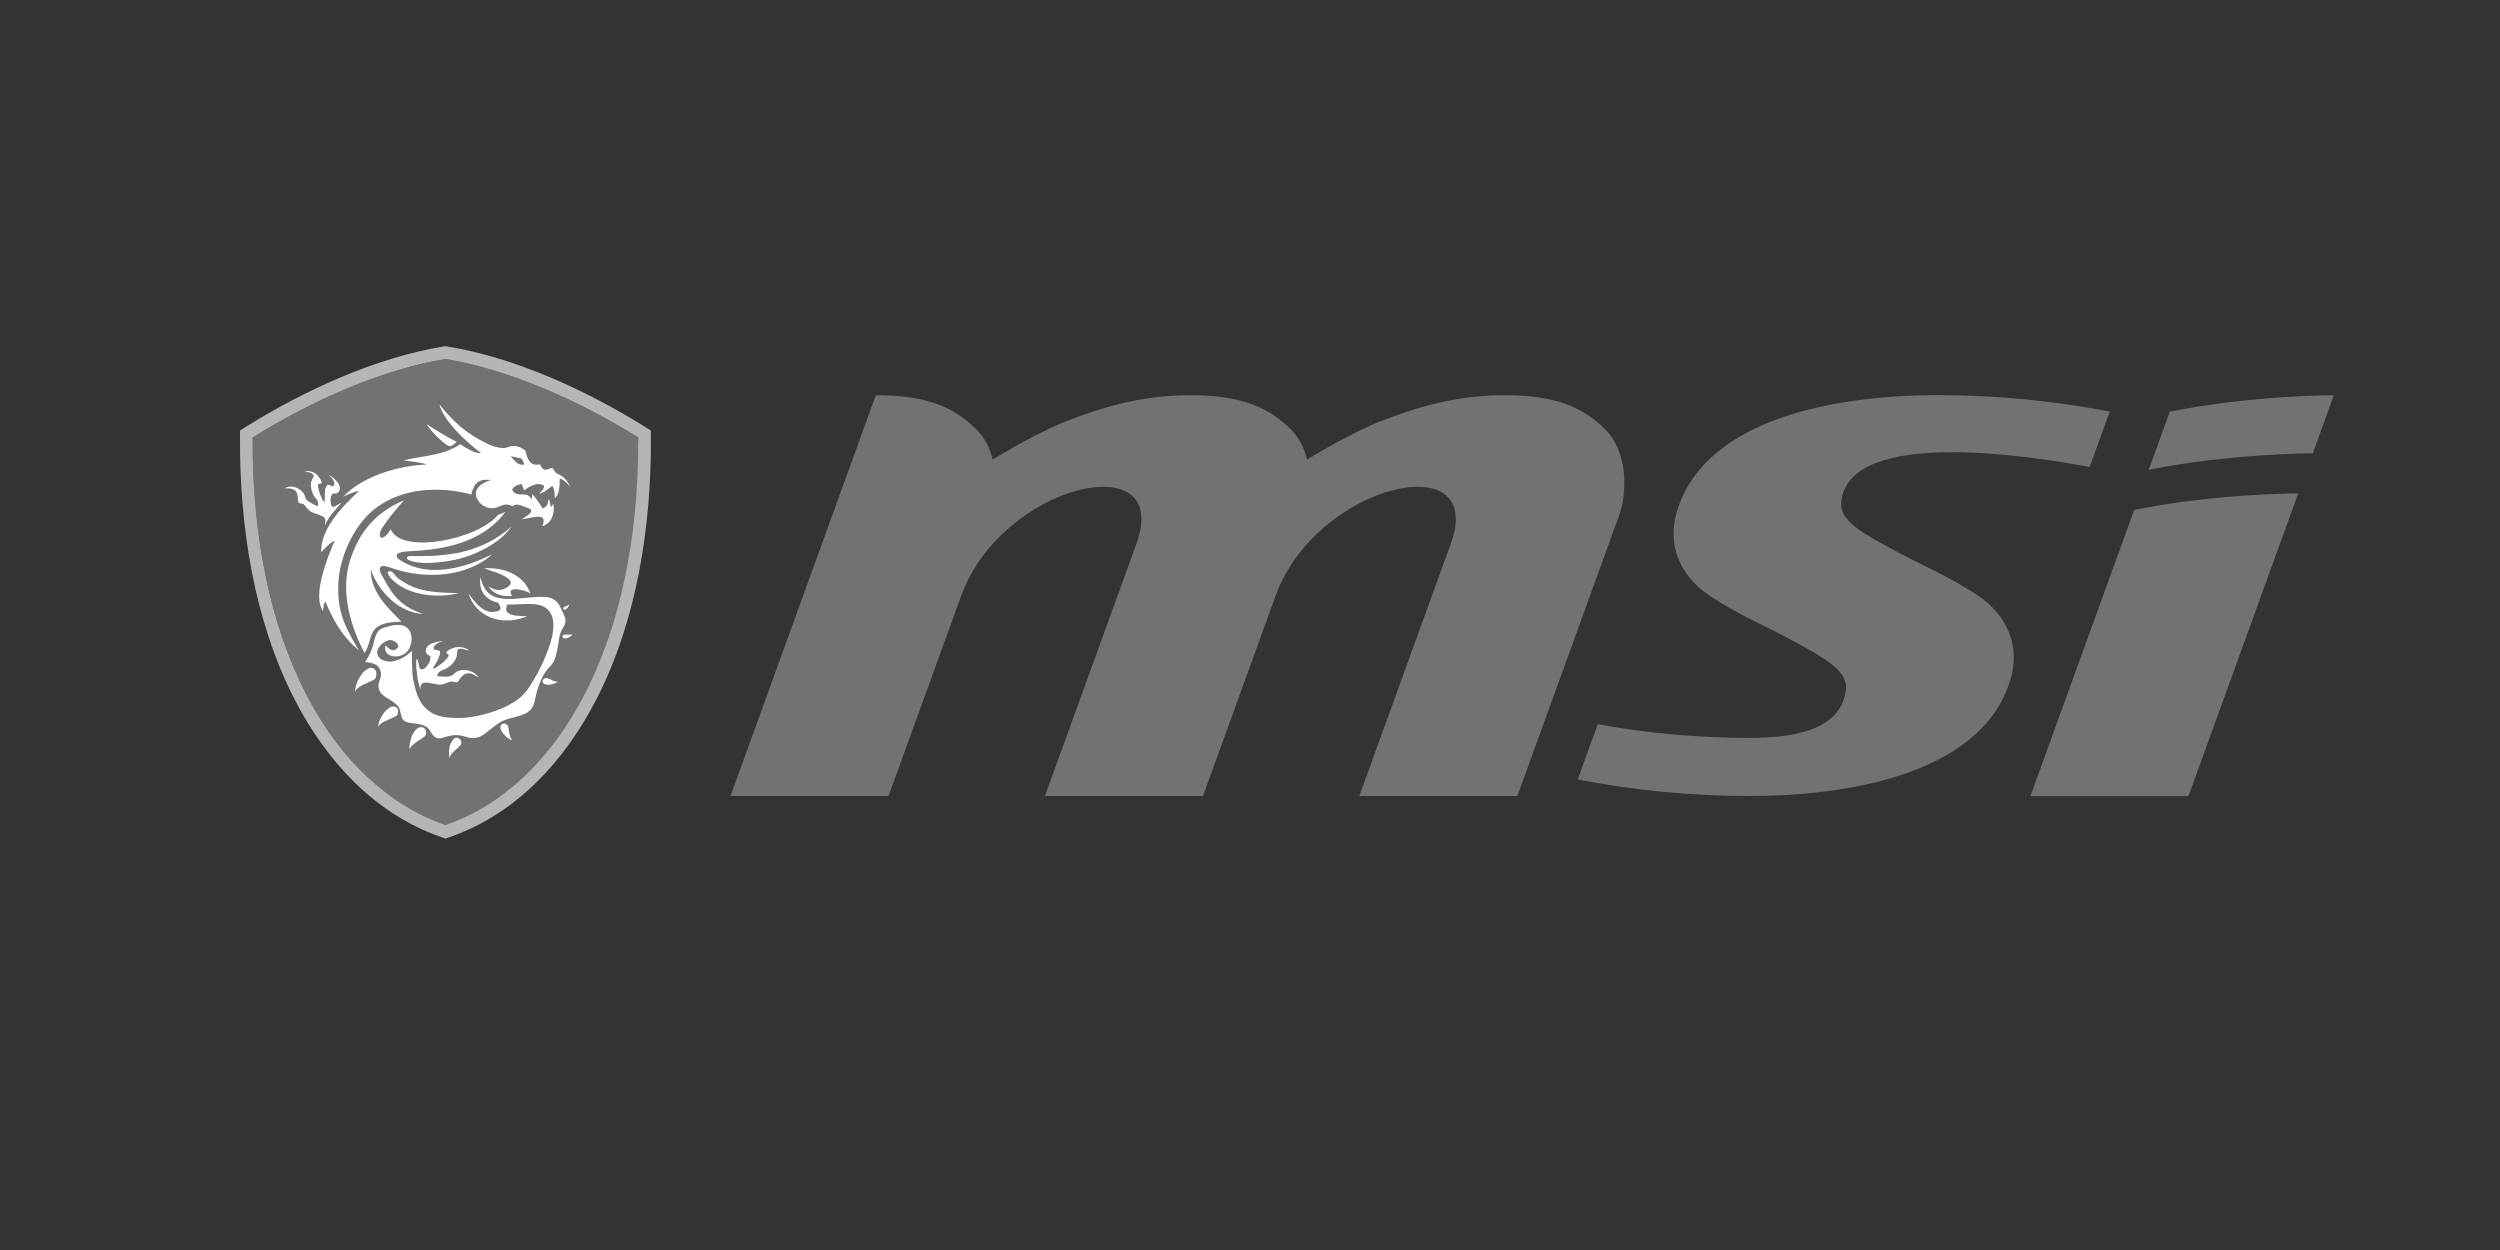 <?xml version="1.0" encoding="UTF-8"?>
<svg id="Layer_1" data-name="Layer 1" xmlns="http://www.w3.org/2000/svg" version="1.1" viewBox="0 0 400 200">
  <rect x="0" y="0" width="400" height="200" fill="#333333" stroke="none"/>
  <defs>
    <style>
      .cls-1 {
        fill: #fff;
      }

      .cls-1, .cls-2, .cls-3 {
        fill-rule: evenodd;
        stroke-width: 0px;
      }

      .cls-2 {
        fill: #b5b5b5;
      }

      .cls-3 {
        fill: #727272;
      }
    </style>
  </defs>
  <path class="cls-3" d="M350.16,127.36l17.56-48.42s-13.13,0-26.25,2.64l-16.6,45.79h25.29ZM347.17,65.86l-3.37,9.3c13.2-2.63,26.25-2.63,26.25-2.63l3.37-9.3s-13.12,0-26.25,2.63h0Z"/>
  <path class="cls-3" d="M255.61,115.87c7.9,1.44,16.04,2.19,24.34,2.19,5.47,0,14.58-.64,15.4-7.69.32-2.76-2.67-4.65-7.44-7.28-5.46-3.02-9.67-4.62-14.41-7.8-4.75-3.18-6.8-8.17-5.19-13.47,4.79-15.87,27.99-18.6,41.69-18.6,9.42,0,18.64.91,27.56,2.63l-3.21,8.86c-8.24-1.5-38.34-6.61-39.74,5.51-.32,2.76,2.47,4.55,7.25,7.18,5.46,3.01,9.86,4.71,14.61,7.89,4.75,3.18,6.79,8.18,5.2,13.47-4.81,15.86-27.99,18.6-41.69,18.6-9.25,0-18.48-.88-27.55-2.64l3.21-8.85h0Z"/>
  <path class="cls-3" d="M217.49,127.36l14.65-40.4c5.76-15.88-21.54-9.55-28.03,8.33l-11.63,32.07h-25.29l14.65-40.4c5.76-15.88-21.56-9.54-28.04,8.33l-11.63,32.07h-25.29l23.25-64.13c8.05,0,12.41,1.85,16.07,5.45,1.34,1.32,2.17,3.02,2.63,4.84,4.74-2.87,8.94-5.02,11.76-6.12,5.26-2.06,11.79-4.17,19.85-4.17,8.05,0,12.41,1.85,16.07,5.45,1.34,1.32,2.18,3.02,2.63,4.84,4.74-2.87,8.94-5.02,11.76-6.12,5.26-2.06,11.79-4.17,19.84-4.17,8.06,0,12.41,1.85,16.07,5.45,3.66,3.59,3.57,10.15,2.25,13.78l-16.28,44.9h-25.29Z"/>
  <path class="cls-2" d="M39.34,68.29c9.31-5.82,20.72-11.06,31.6-12.85l.33-.05.32.05c10.89,1.79,22.29,7.03,31.6,12.85l.95.59v1.12c.08,14.08-2.19,29.11-8.65,41.76-5.06,9.9-12.84,18.47-23.56,22.18l-.65.23-.66-.23c-10.72-3.71-18.5-12.28-23.56-22.18-6.46-12.65-8.74-27.68-8.66-41.76v-1.12s.95-.59.95-.59h0Z"/>
  <path class="cls-3" d="M40.42,70c9.75-6.09,20.92-10.93,30.85-12.56h0s0,0,0,0h0s0,0,0,0c9.93,1.63,21.1,6.47,30.85,12.56.18,32.57-12.4,55.62-30.85,62.02h0s0,0,0,0h0s0,0,0,0c-18.45-6.39-31.03-29.45-30.85-62.02h0Z"/>
  <path class="cls-1" d="M80.27,82.64c-4.06,4.7-10.52,5.37-14.97,5.57-.51.05-1.51.11-1.77.48-.15.24,0,.56.21.73,5.04,3.56,11.61.96,15.06-.75-3.99,3.58-10.71,4.21-16.45,2.11-.73-.25-1.2-.32-1.44-.07-.16.17-.24.51-.03.91,1.61,3,2.78,5.32,6.87,6.62-4.76-.28-7.74-4.8-8.44-7.21-.07,4.04,3.46,6.83,4.9,8.43-1.89.07-3.74.22-4.54,1.64-.57.9-.55,2.2-1.34,3.38-2.2-4.11-3.95-9.86-2.3-14.88,1.24-3.79,3.44-7.35,8.61-9.56-1.37,1.57-2.41,2.77-3.55,4.51-.88,1.65.2,2.24,1.42.12,1.71,4.12,13.95,1.65,17.17-2.28l1.17-.49-.58.75h0ZM72.53,118.3c.13-.2.45-.33.72-.23.52.18.74.75.43,1.13-.38.52-1,.89-1.41,1.38-.19.22-.27.47-.37.72h0c-.12-1.01-.12-2.12.64-3h0ZM66.81,116.52c.28-.23.84-.24,1.1.01.26.32.36.76.19,1.12-.27.34-.72.57-1.1.83-.62.4-1.25.83-1.5,1.45,0-.75.13-1.51.43-2.22.19-.43.45-.86.87-1.19h0ZM80.42,115.81c.18-.09.42-.03.58.07.21.13.3.34.35.54.1.48.09.98.29,1.45.08.2.2.38.3.57-.47-.16-.84-.46-1.15-.77-.33-.35-.63-.73-.72-1.17-.06-.26.06-.55.35-.69h0ZM62.6,113.09c.31-.15.72,0,.93.2.25.26.14.6.12.9,0,.21-.2.37-.42.47-.58.28-1.25.53-1.83.82-.39.2-.71.46-.93.78.07-.52.28-1.03.52-1.52.31-.63.85-1.29,1.61-1.65h0ZM86.8,109.07c-.05-.25.19-.46.45-.58.49-.01.87.26,1.27.43.23.11.49.14.76.16-.46.3-1.04.48-1.64.49-.37-.01-.78-.2-.84-.5h0ZM59.05,106.89c.16-.1.37-.03.54,0,.42.12.65.47.63.81-.03.36.03.81-.4,1.05-.78.45-1.73.7-2.43,1.24-.26.18-.44.4-.61.63.11-1.01.53-2.01,1.2-2.88.25-.35.67-.61,1.08-.85h0ZM69.1,102.95c.56-.22,1.18-.34,1.8-.38-.52.18-1.09.36-1.38.77-.12.17-.23.42-.03.58.23.12.53.08.77.18.24.15.15.41.12.61-.17.65-.51,1.26-.91,1.84-.09.14-.18.28-.14.44.18.03.31-.12.45-.19.54-.38,1.11-.74,1.52-1.22.18-.22.45-.42.48-.69.04-.22-.36-.28-.38-.48.17-.33.59-.53.98-.69.87-.34,2.13-.26,2.67.43-.44-.12-.84-.32-1.31-.36-.24-.01-.51.09-.56.29-.06.25-.02.51-.08.76-.17.9-.88,1.7-1.84,2.2-.33.17-.74.24-.99.49-.17.17-.33.38-.31.61.21.1.46.07.69.09.51.05,1.07.08,1.54-.11.45-.17.63-.6,1.1-.76,1.2-.44,2.75.09,3.27,1.02-.38-.18-.7-.43-1.1-.58-.41-.15-.93-.08-1.26.16-.36.26-.6.6-.81.94-.08.12-.17.26-.36.28-.32,0-.61-.21-.93-.13-.45.12-.85.33-1.3.44-.31.07-.64.07-.95,0-.55-.11-1.09-.24-1.66-.27-.26,0-.57.02-.72.21-.22.25-.19.57-.23.87-.17-.72-.44-1.43-.49-2.17-.06-.91-.28-1.83-.09-2.74.31.37.33.82.4,1.24.03.2.14.44.43.47.39,0,.61-.3.81-.52.32-.45.62-.96.56-1.48,0-.24-.37-.25-.51-.42-.26-.28-.26-.66-.13-.98.14-.34.49-.6.9-.76h0ZM90.01,101.76c.02-.19.29-.24.49-.23.37,0,.75.03,1.12-.01-.27.29-.66.55-1.11.64-.3.05-.57-.17-.5-.4h0ZM90.28,97.11c.28-.11.56-.22.81-.37-.1.31-.3.64-.68.81-.3.06-.39-.36-.13-.43h0ZM76.85,92.3c.37,1.43.89,2.75,2.57,3.28,1.56.49,3.81.15,5.53,0,1.42-.05,2.74-.31,3.79.42.53.37.75.81,1,1.31.24.49.48.99.66,1.5.16.44.06,1.01-.19,1.42-.4.63-.66,1.17-.74,1.87-.07.64-.21,1.27-.32,1.91-.12.61-.29,1.33-.6,1.91-.31.56-.86.98-1.23,1.51-.62.87-.96,1.8-1.28,2.76-.26.74-.35,1.51-.57,2.26-.16.64-.55,1.26-1.26,1.64-1.04.55-2.34.69-3.46,1.12-1.03.4-1.72,1.06-2.53,1.67-.64.49-1.19,1.04-2.12,1.18-1.71.26-2.14-1.1-5.22-.02-.37.13-.84.16-1.17-.05-.74-.36-.82-1.36-1.64-1.8-.82-.4-1.82-.41-2.73-.58-.41-.07-.81-.32-.96-.62-.26-.54-.27-1.12-.5-1.67-.6-1.21-2.56-1.61-3.12-2.72-.57-1.17.2-1.78.21-2.72-.06-1.25-.9-1.88-2.56-1.94.92-1.34,1.24-2.41,1.57-3.84.21-.5.34-1.07.88-1.41.47-.29,1.23-.46,1.8-.6.62-.14,1.52-.16,2.1.1,1.57.86,1.21,3.13.38,4.06-1.13,1.27-3.95,1.02-3.47-.98.58.49,1.15,1.24,1.96.36.06-.08.12-.21.09-.31-.12-.38-.35-.63-.81-.81-.22-.09-.49-.14-.73-.07-.81.25-1.35.75-1.67,1.36-.63,1.25.74,2.25,2.32,2.01,1.47-.29,2.16-.89,3.11-1.68-.03,1.59-.07,2.75.14,4.42.25,1.22.49,2.43,1.12,3.57.51.93,1.36,1.8,2.54,2.25,1.23.49,2.58.51,3.93.5,2.31,0,5.67-.99,7.53-1.95,2.97-1.57,3.4-2.83,4.85-5.29.64-1.15,1.25-2.58,1.69-3.79.46-1.26.81-2.54.8-3.85,0-1.09-.3-1.73-.71-2.25-1.3-1.64-4.07-.95-6.63-1.02-.2.4-.35.86-.02,1.24.63.67,2.15.57,3.17.65-4.38,1.78-8.3-.16-9.38-3.6.91,1.14,2.39,3.47,4.62,2.78.81-.24.44-.82.18-1.26-.06-.16-.35-.16-.51-.22-1.97-.58-2.71-2.35-2.37-4h0ZM62.8,91.57c.33.26.44.6.77.86,3.1,2.36,5.83,2.35,9.79,2.48-3.5.86-7.96.33-10.46-2.03-.35-.32-.59-.62-.8-1.01-.18-.55.3-.61.7-.3h0ZM77.46,90.92c3.17-.17,6.4,1.03,7.42,4.1-.42-.46-2.14-.86-2.79-.7-.18.04-.35.14-.37.29-.07.27.09.49.2.74-1.74.2-3-.38-3.78-1.5.39.17.78.43,1.23.5.86.16,1.7-.2,2.2-.74.31-.34.11-.77-.25-1.02-1.33-.98-2.45-1.1-3.85-1.66h0ZM80.69,85.2c.41-.31.77-.65,1.15-.98-1.77,2.7-6.08,4.83-9.47,5.43-1.71.34-5.45.79-7.03-.08-.17-.09-.35-.3-.19-.45.25-.19.67-.15.99-.16.67.06,1.37-.02,2.04-.01,1.66.04,3.56-.24,5.19-.5,2.71-.6,5.28-1.68,7.3-3.26h0ZM48.67,75.41c.49-.11,1.03-.03,1.46.16.54.24.86.69,1.13,1.11.13.21.27.45.17.67-.15.04-.31.05-.46.09-.13.12-.09.3-.08.45.1.78.43,1.45.78,2.18.05.11.15.19.25.26.13-.83-.08-1.65.26-2.46.06-.12.13-.27.31-.3.29,0,.51.24.8.2.25-.11.21-.38.19-.57-.08-.49-.57-.84-.89-1.24.72.45,1.4,1,1.7,1.69.18.41.13.92-.3,1.22-.19.14-.46.11-.7.08-.52.51-.44,1.16-.32,1.76.04.15.08.41.34.39.55-.12.9-.49,1.36-.72-1.06,1.31-1.95,2.03-2.66,3.63.01-.34.08-.68-.01-1.01-.06-.19-.26-.32-.46-.42-.52-.26-1.13-.39-1.66-.64-.56-.28-.85-.76-1.19-1.18-.22-.27-.65-.12-.91-.34-.12-.25-.06-.53-.12-.8-.08-.41-.1-.96-.56-1.23-.46-.28-1.08-.27-1.64-.27h0c.41-.16.86-.32,1.32-.25.77.11,1.32.48,1.74.97.29.33.23.77.51,1.1.2.24.52.4.81.57.32.18.62.39,1.02.46.1-.39.04-.82-.27-1.15-.53-.57-.71-1.19-.83-1.88-.09-.44,0-.91.23-1.32.11-.21.31-.46.13-.69-.32-.37-.94-.4-1.44-.54h0ZM68.26,67.87c1.41.92,3.27,2.06,4.82,2.84-.34.27-.74.69-1.19.68-1-.36-3.16-2.64-3.62-3.52h0ZM70.33,64.77h.03c2.09,2.62,4.31,4.66,7.45,6.14.84.42,1.64.73,2.67.77.56.04,1.08-.33,1.63-.33.64-.02,1.29.27,1.75.59.14.09.24.22.27.37.14.66.33,1.29.89,1.79.35.31.92.29,1.42.2.09.34.29.73.75.85.43.09.79-.35,1.25-.23.19.25.3.49.5.74.18.17.48.22.69.36.81.43,1.33,1.25,1.65,1.89-.46-.5-.99-1.11-1.73-1.36.03,1.07-.04,2.58-.78,3.16-.03-.69,0-1.36-.41-1.98-.63.46-1.27,1.11-2.1,1.26.32-.39.94-.82.74-1.3-.37-.23-.82-.3-1.3-.18-.69.15-1.35.57-1.84.98-.14-.38-.24-.72-.42-1.06-.39.06-1.79.53-1.39,1.15.61.75,1.58.46,2.17.57.41.13.69.45.86.76.03-.29.06-.57.1-.86.62.74,1.16,1.51,1.65,2.31.7-.31.84-.63.93-1.53.27.45.32.84.32,1.33.2-.17.33-.32.44-.58.26,1.22-.03,3.07-1.75,3.62.32-.81.44-1.52-.66-1.52-.86,0-1.83.32-2.69.42.33-.18,1.81-1.01,1.55-1.49-.11-.19-.32-.25-.55-.33-.54-.19-1.04-.47-1.64-.55-.28-.04-.53.16-.77.26-1.43-.68-1.93.16-2.95.31-.97.14-2.05-.41-2.55-1.19-1.14-1.77.57-2.86,2.02-3.31-1.9-.22-2.68.43-3.13,2.33-.92-.29-1.36-.33-2.5-.54-6.34-.93-11.35.94-14.26,4.04-2.8,2.98-4.54,7.59-4.52,11.35-.08,4.09,1.17,6.5,3.29,10.07-3.07-2.52-4.44-5.69-5.35-7.8-.39.45-.26,1-.37,1.51-1.78-2.42.69-8.52,1.86-11.25-.93.43-1.49,1.2-2.16,1.83-.11-3.46,2.94-6.96,6.07-9.79-.97.19-1.69.5-2.56.94,2.99-3.16,8.47-4.98,13.41-5.17-1.17-.39-2.55-.47-3.78-.68,3.86-.8,6.51-.83,9.11-2.56,1.21.79,2.63,1.59,3.32,1.38-2.08-1.49-5.9-4.96-6.64-7.68h0ZM81.74,72.99c.2.32.5.6.77.89.3.32.82.59,1.37.44-.08-.29-.19-.58-.36-.84-.07-.11-.22-.17-.38-.19-.47-.08-.93-.22-1.4-.3h0Z"/>
  <path class="cls-3" d="M40.42,70c9.75-6.09,20.92-10.93,30.85-12.56h0s0,0,0,0h0s0,0,0,0c9.93,1.63,21.1,6.47,30.85,12.56,0,.23,0,.45,0,.68-9.64-6.06-20.63-10.9-30.4-12.61h0s0,0,0,0h0s0,0,0,0c-9.93,1.52-21.1,6.25-30.85,12.23-.13,23.08,6.16,41.45,16.4,52.54-10.5-10.92-16.97-29.42-16.84-52.84h0Z"/>
</svg>